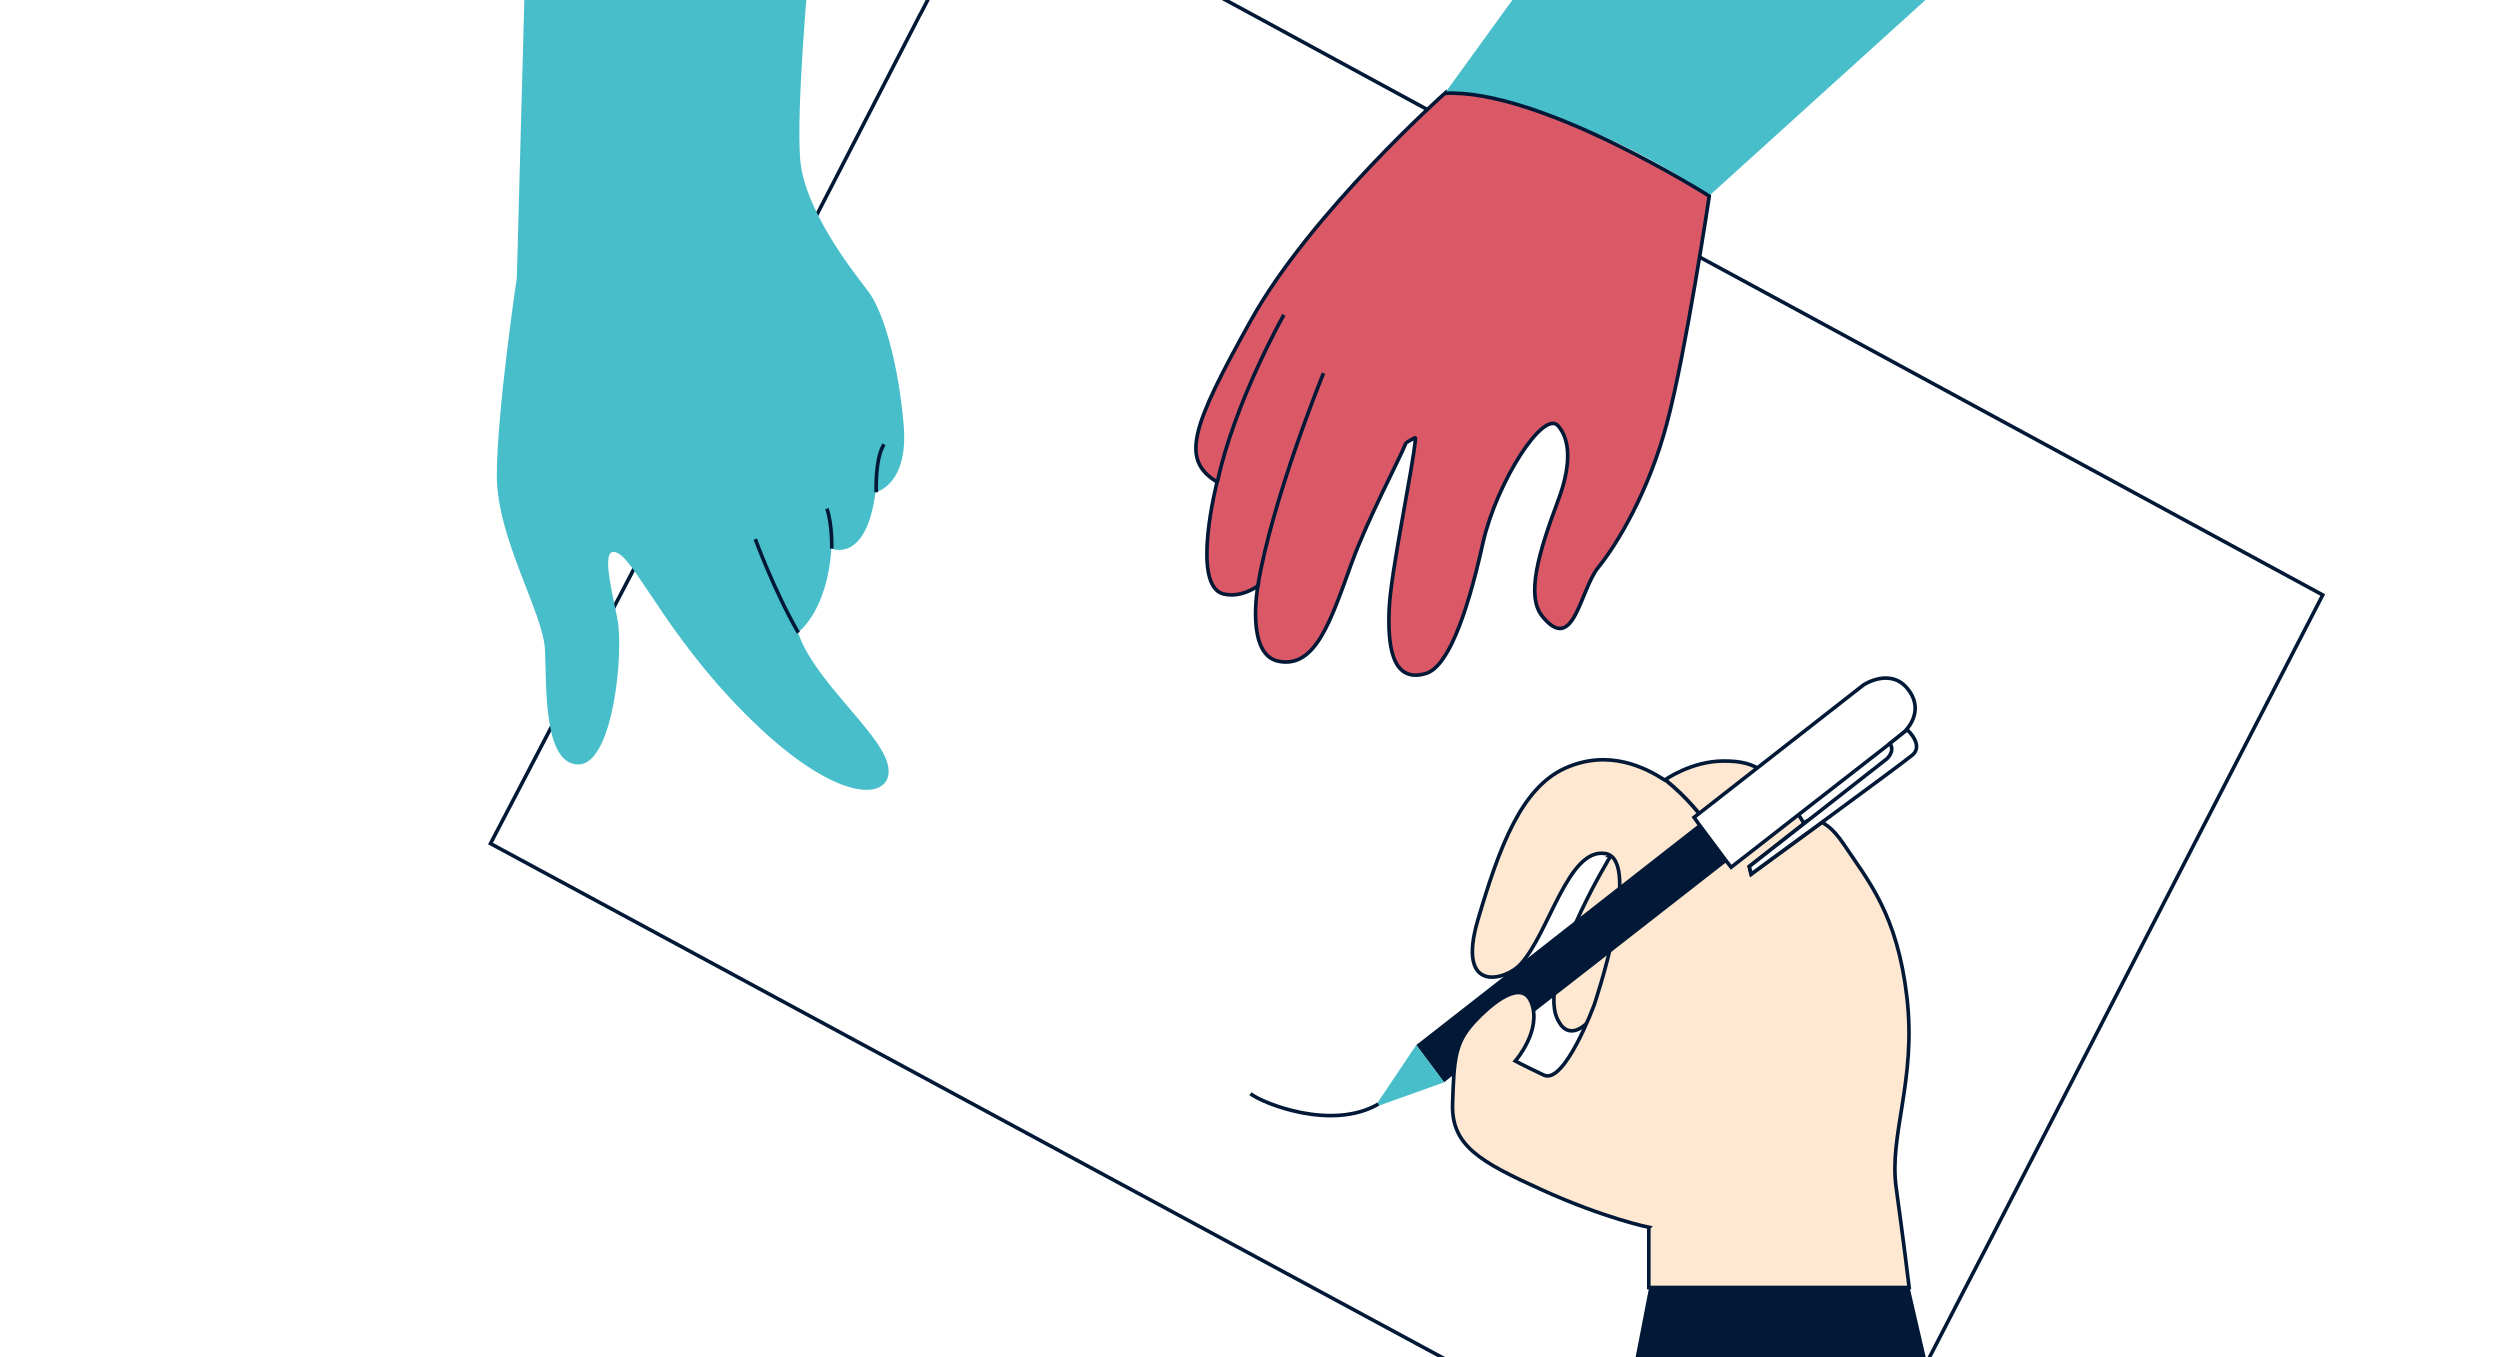 <?xml version="1.0" encoding="UTF-8"?>
<svg xmlns="http://www.w3.org/2000/svg" xmlns:xlink="http://www.w3.org/1999/xlink" xmlns:serif="http://www.serif.com/" width="100%" height="100%" viewBox="0 0 722 392" version="1.1" xml:space="preserve" style="fill-rule:evenodd;clip-rule:evenodd;stroke-miterlimit:10;">
    <rect x="0" y="0" width="722" height="392" style="fill:#fff;"></rect>
    <path d="M447.687,408.885l-306.031,-165.265l48.644,-93.154l75.518,-146.463l0.209,-0.32l20.624,-40.061l74.685,40.381l75.518,41.022l78.955,42.732l117.183,63.563l37.811,20.511l-37.811,73.285l-58.956,114.414l-6.666,12.819l-18.854,36.536" style="fill:#fff;fill-rule:nonzero;"></path>
    <path d="M447.687,408.885l-306.031,-165.265l48.644,-93.154l75.518,-146.463l0.209,-0.32l20.624,-40.061l74.685,40.381l75.518,41.022l78.955,42.732l117.183,63.563l37.811,20.511l-37.811,73.285l-58.956,114.414l-6.666,12.819l-18.854,36.536" style="fill:none;fill-rule:nonzero;stroke:#011936;stroke-width:1.05px;"></path>
    <path d="M417.266,26.948l25.065,-34.631l122.217,-0l-70.91,64.205c-0,0 -35.776,-26.166 -76.372,-29.574Z" style="fill:#47bec9;fill-rule:nonzero;"></path>
    <path d="M149.261,80.16c-0,0 -5.784,38.919 -5.784,57.169c-0,18.251 13.496,39.689 13.924,50.464c0.429,10.774 -0.428,32.982 9.641,32.982c10.069,0 13.175,-32.543 11.247,-42.108c-1.928,-9.564 -5.142,-22.208 0.535,-18.69c5.678,3.628 15.639,26.936 40.811,50.464c25.172,23.417 39.097,19.899 36.741,10.334c-2.357,-9.565 -21.316,-24.187 -25.922,-38.15c-0,0 8.462,-5.936 9.64,-24.187c0,0 10.069,4.398 12.747,-16.271c0,0 9.64,-1.979 8.14,-19.46c-1.499,-17.48 -5.784,-32.982 -10.497,-38.919c-4.606,-5.937 -18.209,-23.417 -19.387,-37.71c-1.179,-14.292 2.356,-53.212 2.356,-53.212l-81.836,0l-2.356,87.294Z" style="fill:#47bec9;fill-rule:nonzero;"></path>
    <path d="M218.133,155.689c-0,0 5.248,14.513 12.425,27.046" style="fill:none;fill-rule:nonzero;stroke:#011936;stroke-width:1.05px;"></path>
    <path d="M240.205,158.438c-0,-0 0.214,-6.816 -1.393,-11.544" style="fill:none;fill-rule:nonzero;stroke:#011936;stroke-width:1.05px;"></path>
    <path d="M253.056,142.167c-0,0 -0.428,-9.675 2.25,-13.853" style="fill:none;fill-rule:nonzero;stroke:#011936;stroke-width:1.05px;"></path>
    <path d="M465.251,247.051c-0,-0 -22.601,36.83 -14.889,48.264c0,0 2.571,5.387 8.141,0l12.961,-6.706l1.071,-33.642l-3.428,-10.335l-3.856,2.419Z" style="fill:#ffe8d1;fill-rule:nonzero;stroke:#011936;stroke-width:1.05px;"></path>
    <path d="M476.279,354.464c0,0 -12.639,-2.529 -30.849,-10.775c-18.209,-8.245 -26.35,-12.863 -25.922,-25.066c0.429,-12.204 0.536,-17.261 6.106,-23.308c5.57,-6.047 13.925,-12.533 16.603,-5.827c3.213,8.026 -4.606,16.931 -4.606,16.931c0,-0 2.249,1.21 8.247,4.068c5.999,2.859 14.568,-20.339 14.568,-20.339c0,0 14.139,-41.888 3.214,-43.647c-10.819,-1.759 -16.175,22.868 -24.53,31.993c-4.07,4.508 -18.638,8.905 -12.318,-12.753c6.32,-21.549 12.64,-38.15 25.172,-43.867c12.64,-5.717 23.351,-0.11 28.814,3.408c-0,0 7.605,-5.497 17.031,-5.497c9.426,-0 13.711,2.529 23.137,17.921c-0,-0 4.606,-4.288 11.568,6.157c6.963,10.444 15.425,20.119 18.21,44.196c2.785,24.077 -5.249,39.579 -3.106,54.971c2.142,15.392 3.749,28.804 3.749,28.804l-75.195,-0l-0,-17.37l0.107,-0Z" style="fill:#ffe8d1;fill-rule:nonzero;stroke:#011936;stroke-width:1.05px;"></path>
    <path d="M526.305,237.376c-10.712,7.806 -20.566,15.062 -20.566,15.062l-0.536,-2.199l16.71,-13.083c0.857,-0.439 2.357,-0.769 4.392,0.22Z" style="fill:none;fill-rule:nonzero;stroke:#011936;stroke-width:1.1px;"></path>
    <path d="M560.155,409.324l-91.155,0l7.284,-37.6l75.194,0l8.677,37.6Z" style="fill:#011936;fill-rule:nonzero;"></path>
    <path d="M498.243,246.721c0,0 -4.82,-11.434 -17.352,-21.549" style="fill:none;fill-rule:nonzero;stroke:#011936;stroke-width:1.1px;"></path>
    <path d="M547.729,210.55l-29.242,22.868l-19.709,15.392l-33.956,26.496l-21.744,16.931c-0.107,-0.99 -0.321,-1.979 -0.75,-2.859c-2.678,-6.706 -11.032,-0.329 -16.602,5.827c-4.178,4.508 -5.249,8.466 -5.785,15.062l-2.892,2.309l-8.033,-10.774l26.885,-20.999l3.857,-2.968l28.064,-21.989l22.922,-17.92l19.067,-14.842l29.885,-23.308l8.033,10.774Z" style="fill:#011936;fill-rule:nonzero;"></path>
    <path d="M398.303,319.283l-0.428,-0.88l11.14,-16.601l8.034,10.774l-18.746,6.707Z" style="fill:#47bec9;fill-rule:nonzero;"></path>
    <path d="M549.655,211.65l-3.856,3.078l-26.243,20.449l-19.602,15.282l-1.286,-1.649l-8.033,-10.774l-1.393,-1.979l18.424,-14.403l30.528,-23.857c0,-0 7.926,-5.277 12.961,1.429c4.927,6.487 -0.965,11.984 -1.5,12.424Z" style="fill:#fff;fill-rule:nonzero;stroke:#011936;stroke-width:1.05px;"></path>
    <path d="M552.334,218.026c-1.714,1.43 -14.354,10.775 -26.029,19.35c-10.712,7.806 -20.566,15.062 -20.566,15.062l-0.536,-2.199l16.71,-13.083l23.03,-18.03c-0,0 2.463,-2.199 0.857,-4.398l3.856,-3.078l1.178,-0.88c0,0 4.82,4.398 1.5,7.256Z" style="fill:#fff;fill-rule:nonzero;stroke:#011936;stroke-width:1.05px;"></path>
    <path d="M361.133,315.874c3.749,2.859 23.565,10.774 36.954,2.969" style="fill:none;fill-rule:nonzero;stroke:#011936;stroke-width:1.05px;"></path>
    <path d="M417.264,26.948c0,0 -38.561,34.302 -55.914,65.415c-17.352,31.114 -20.459,40.349 -9.854,46.835c-0,0 -7.713,29.904 1.821,32.323c5.141,1.319 9.961,-2.309 9.961,-2.309c-0,-0 -3.642,19.9 5.999,21.769c10.604,2.089 14.996,-11.544 20.994,-28.145c4.499,-12.534 13.711,-29.794 15.746,-34.852c0.107,-0.22 2.785,-1.759 2.785,-1.539c-0.535,7.806 -7.177,38.7 -7.605,49.364c-0.428,9.675 0.428,21.768 10.604,18.69c5.892,-1.759 11.462,-15.062 16.496,-37.82c3.963,-17.481 17.567,-38.699 21.744,-33.642c4.178,4.947 3,13.303 -0,21.329c-5.677,15.172 -9.426,27.705 -4.606,33.642c9.105,11.214 10.819,-7.586 16.175,-14.183c5.355,-6.596 14.567,-21.768 19.816,-41.668c5.356,-19.899 12.211,-65.525 12.211,-65.525c-0,0 -48.951,-31.113 -76.373,-29.684Z" style="fill:#db5867;fill-rule:nonzero;stroke:#011936;stroke-width:1.05px;"></path>
    <path d="M382.233,107.755c0,0 -14.782,36.171 -18.96,61.347" style="fill:none;fill-rule:nonzero;stroke:#011936;stroke-width:1.05px;"></path>
    <path d="M370.775,90.934c-0,0 -14.246,25.177 -19.173,48.154" style="fill:none;fill-rule:nonzero;stroke:#011936;stroke-width:1.05px;"></path>
</svg>
